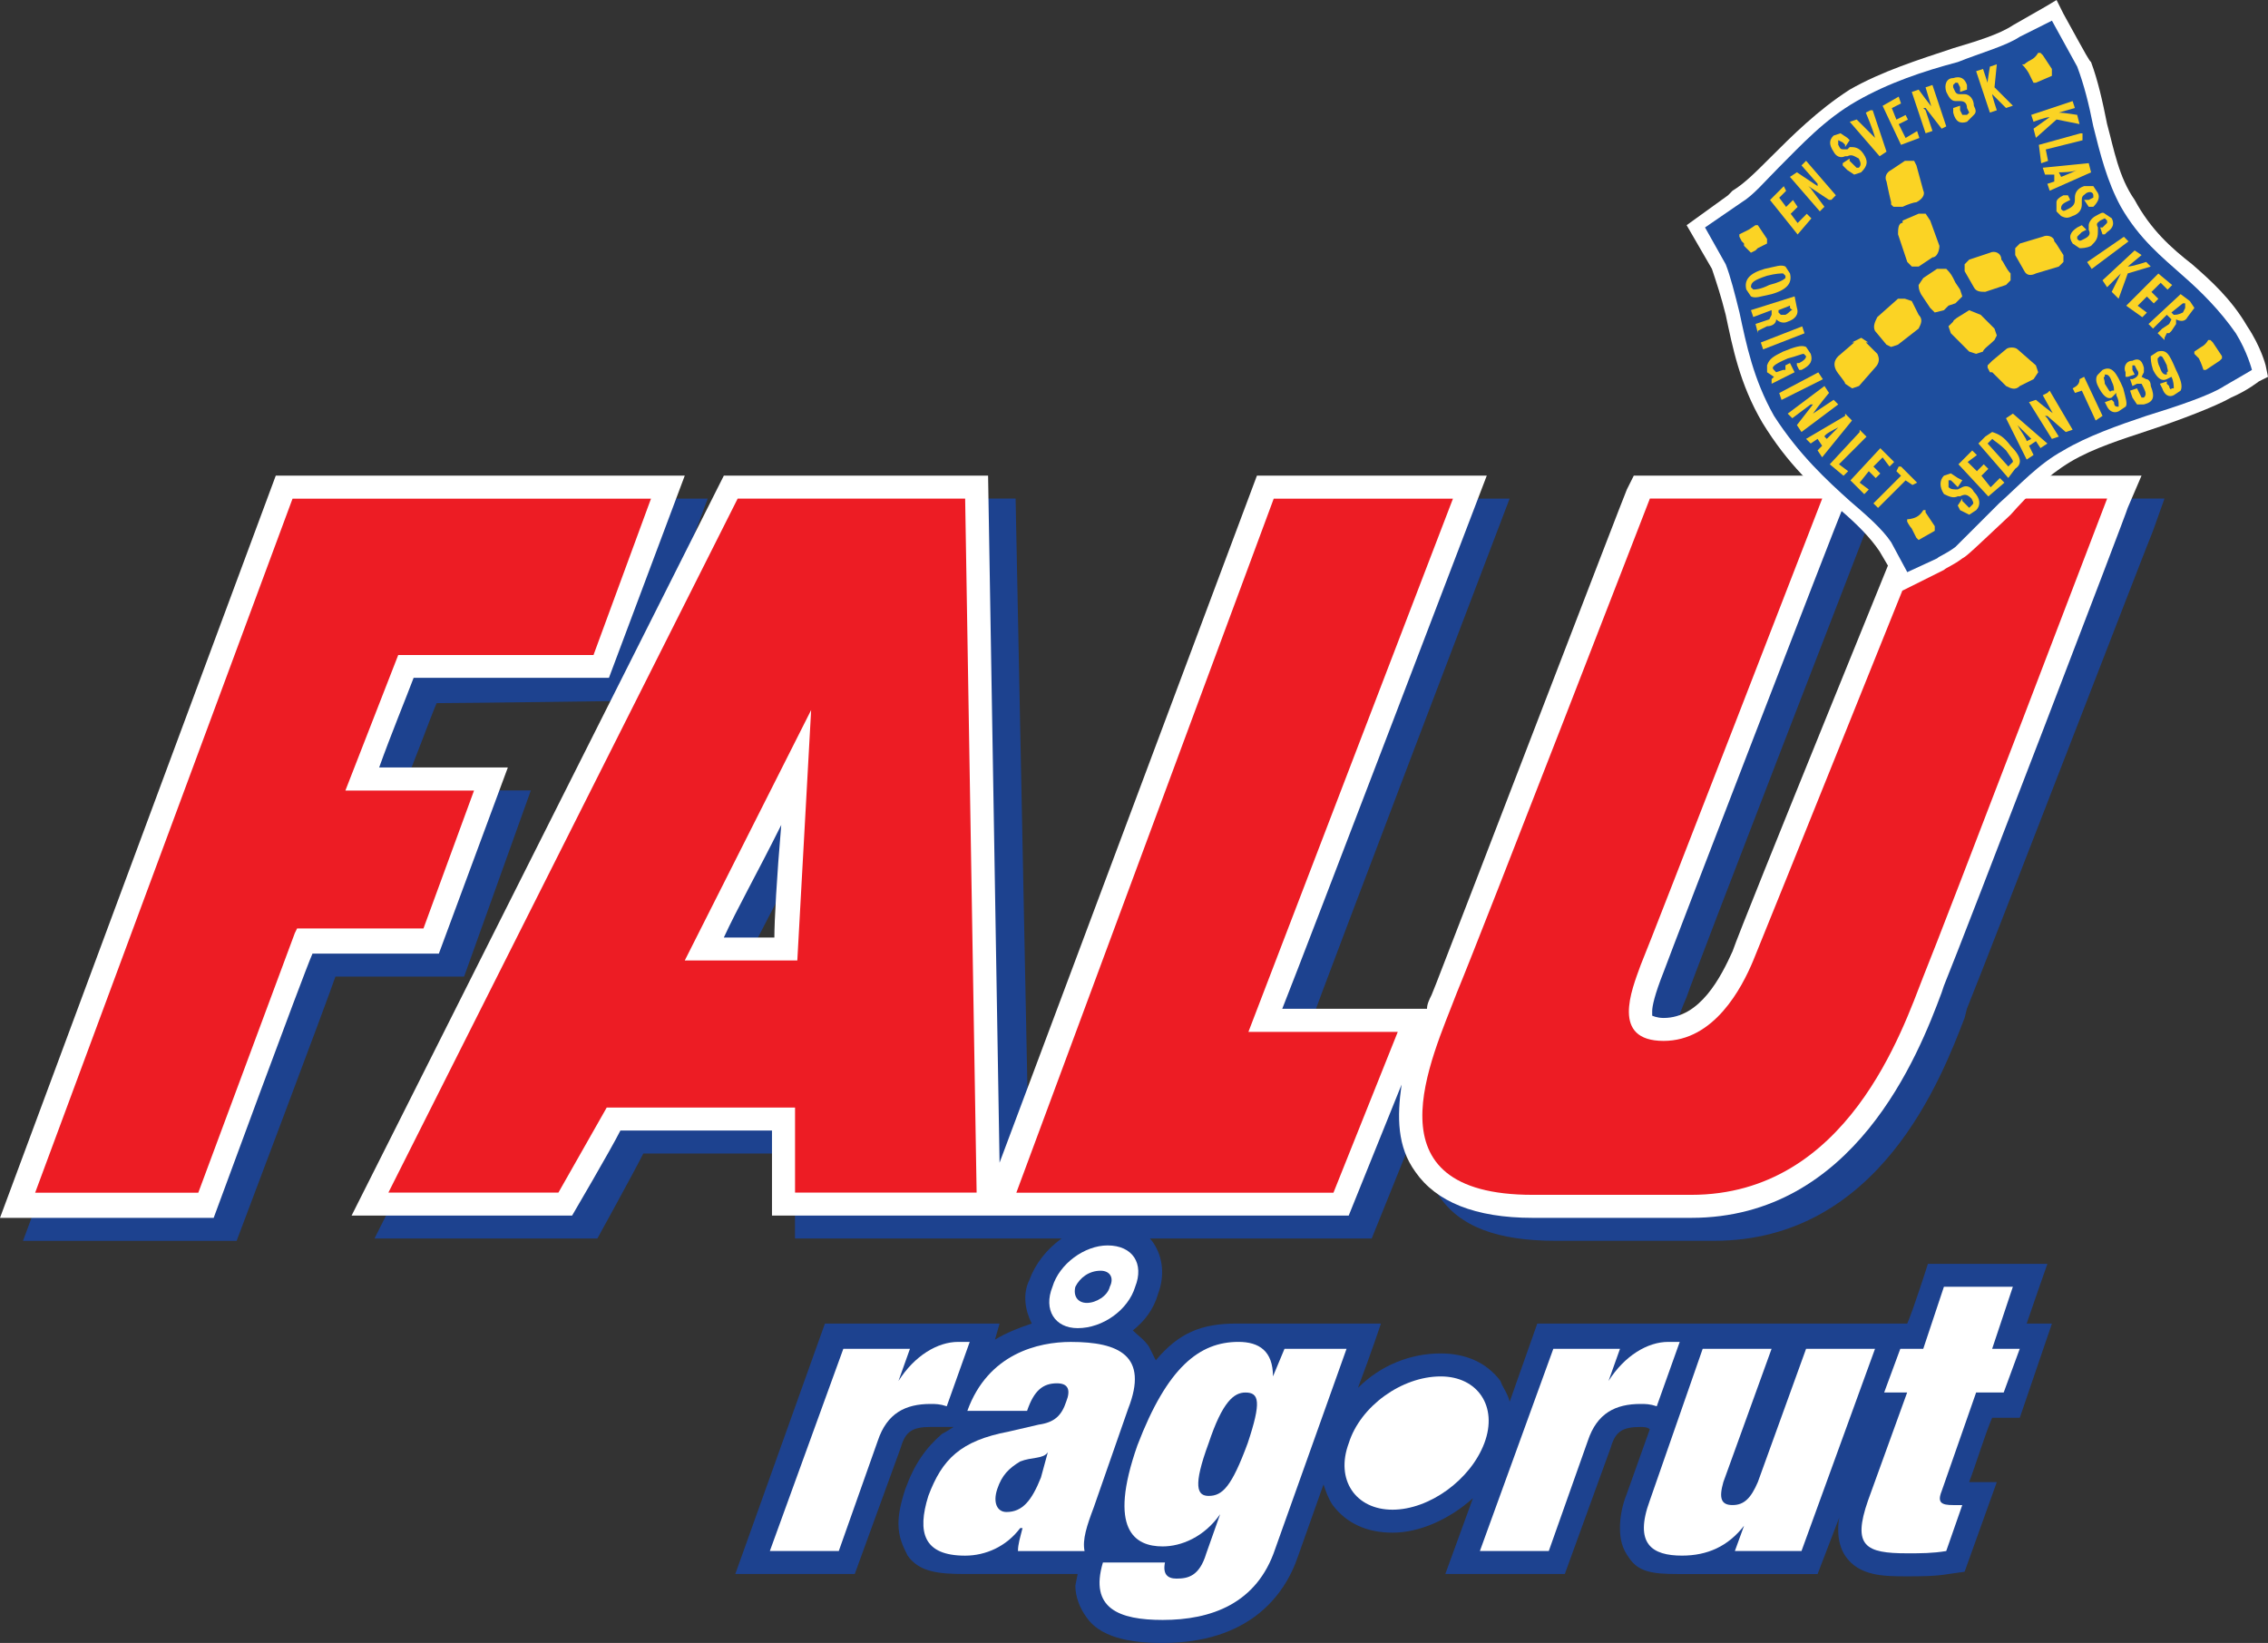 <?xml version="1.0" encoding="UTF-8" standalone="no"?>
<svg
   xmlns:dc="http://purl.org/dc/elements/1.1/"
   xmlns:cc="http://creativecommons.org/ns#"
   xmlns:rdf="http://www.w3.org/1999/02/22-rdf-syntax-ns#"
   xmlns:svg="http://www.w3.org/2000/svg"
   xmlns="http://www.w3.org/2000/svg"
   xmlns:xlink="http://www.w3.org/1999/xlink"
   xmlns:sodipodi="http://sodipodi.sourceforge.net/DTD/sodipodi-0.dtd"
   xmlns:inkscape="http://www.inkscape.org/namespaces/inkscape"
   version="1.1"
   id="Layer_1"
   x="0px"
   y="0px"
   width="566"
   height="410"
   viewBox="0 0 566 410"
   enable-background="new 0 0 765.354 1111.18"
   xml:space="preserve">
<rect x="0" y="0" width="566" height="410" fill="#333333" stroke="none"/>
<g
   id="g9"
   transform="translate(-574.388,272.951)">
	<defs
   id="defs11">
		<path
   id="SVGID_1_"
   d="m 577.79,116.3 c -0.056,0.056 -0.17,0.113 -0.34,0.113 -0.51,0 -0.624,0 -0.624,0 -0.283,0.057 -0.453,0.283 -0.396,0.624 0,0 0.057,0.056 0.113,0.34 0.17,0.396 0.283,0.793 0.397,1.19 h 3.175 l -0.511,-1.644 c -0.113,-0.283 -0.453,-0.567 -0.737,-0.567 l -0.851,0.057 c -0.056,0 -0.169,-0.058 -0.226,-0.113 m -1.927,-7.485 c -0.114,0.057 -0.17,0.114 -0.34,0.114 -0.454,0 -0.512,0 -0.512,0 -0.34,0.056 -0.566,0.34 -0.51,0.623 l 0.794,3.629 c 0.056,0.283 0.34,0.453 0.623,0.453 0.057,0 0.057,0 0.057,0 h 0.058 c 0.056,0 0.17,0 0.566,0 0,-0.057 0.057,-0.057 0.057,-0.057 0.114,0 0.227,0.057 0.284,0.114 0.112,-0.17 0.282,-0.17 0.282,-0.17 l 0.682,-0.057 c 0.34,0 0.51,-0.283 0.453,-0.567 l -0.794,-3.402 c -0.057,-0.34 -0.396,-0.566 -0.681,-0.566 h -0.737 c 0,0 0,0 -0.057,0 -0.055,0.001 -0.169,0.001 -0.225,-0.114 m 11.622,-3.287 c -0.228,0 -0.454,0.17 -0.512,0.397 l -0.396,2.154 c -0.058,0.284 0.17,0.624 0.51,0.68 l 3.572,0.851 c 0.056,0 0.113,0 0.113,0 0.112,0 0.227,0 0.282,-0.057 v -3.118 c -0.112,-0.057 -0.226,-0.113 -0.34,-0.17 l -3.061,-0.737 c -0.055,0 -0.112,0 -0.168,0 m -7.03,-2.211 c -0.228,0 -0.397,0.17 -0.454,0.454 l -0.113,2.211 c 0,0.283 0.283,0.623 0.567,0.737 0,0 1.644,0.51 2.778,0.85 0.17,0.057 0.17,0.057 0.17,0.057 0,0 0,0 0.057,0 0.113,0 0.283,-0.17 0.34,-0.454 0,0 0.113,-1.587 0.397,-2.041 0,0 0.17,-0.51 -0.341,-0.794 -0.567,-0.283 -3.231,-0.963 -3.231,-0.963 -0.057,0 -0.113,-0.057 -0.17,-0.057 m -1.361,-14.06 c -0.112,0.057 -0.227,0.114 -0.34,0.114 -0.057,0 -0.113,0 -0.113,0 l -0.511,-0.057 c -0.34,0.057 -0.68,0.34 -0.793,0.68 0,0 -0.396,1.417 -0.737,2.438 -0.057,0.113 0.113,0.397 0.453,0.397 0,0 0.114,0 0.284,0 0.113,0 0.227,0 0.34,0 0,0 0,0 0.058,0 0.112,0 0.226,0.056 0.226,0.113 0.057,-0.057 0.17,-0.057 0.227,-0.057 0.058,0 0.058,0 0.058,0 0.227,0 0.453,0.057 0.566,0.114 0.113,0 0.227,0 0.283,0 0.34,0 0.511,-0.17 0.624,-0.397 l 0.794,-2.608 c 0.057,-0.34 -0.113,-0.623 -0.454,-0.623 0,0 -0.34,0 -0.68,0 -0.115,0 -0.228,-0.058 -0.285,-0.114 m 5.613,-5.102 c -0.228,0 -0.397,0.227 -0.397,0.453 v 0.794 l -0.057,0.17 c 0,0.057 0.057,0.17 0.057,0.284 0,0.34 0,0.623 0,0.623 -0.057,0.34 0.228,0.68 0.511,0.794 0,0 1.588,0.453 2.665,0.85 0.282,0.057 0.282,0.057 0.282,0.057 0.058,0.057 0.114,0.057 0.171,0.057 0.227,0 0.453,-0.17 0.511,-0.454 0,0 0.056,-0.227 0.112,-0.624 0,-0.17 0.113,-0.226 0.171,-0.283 -0.058,-0.113 0,-0.283 0,-0.283 l 0.112,-0.567 c 0,-0.284 -0.056,-0.624 -0.17,-0.624 0,0 0,0 -0.17,-0.057 -1.417,-0.51 -3.685,-1.134 -3.685,-1.134 -0.057,0 -0.113,-0.056 -0.113,-0.056 m -4.989,-0.907 c -0.057,0.056 -0.17,0.056 -0.284,0.056 -0.396,0.057 -0.623,0.057 -0.623,0.057 -0.283,0.057 -0.51,0.397 -0.396,0.68 0,0 0.057,0.284 0.057,0.681 0.057,0.113 0,0.17 0,0.226 0.057,0.057 0.057,0.17 0.057,0.341 0,0.34 -0.057,0.51 -0.057,0.51 0,0.34 0.17,0.51 0.453,0.51 0.058,0 0.058,0 0.113,0 0,0 0.171,0 0.454,0 0.057,0 0.057,0 0.057,0 0.057,0 0.113,0 0.17,0.057 0.058,-0.057 0.17,-0.114 0.228,-0.114 0.17,0 0.34,-0.056 0.51,-0.113 0,0 0.453,0 0.68,-0.17 0.34,-0.227 0.284,-0.51 0.284,-0.851 v -0.056 l -0.057,-0.17 c 0,-0.567 -0.058,-1.077 -0.058,-1.077 0,-0.341 -0.282,-0.567 -0.623,-0.567 l -0.794,0.056 c -0.058,0 -0.114,-0.056 -0.171,-0.056 m -0.51,-7.03 -0.794,0.056 h -0.057 c -0.057,0 -0.113,0 -0.171,-0.056 -0.057,0.056 -0.112,0.113 -0.282,0.113 -0.397,0 -0.624,0 -0.624,0 -0.34,0.057 -0.454,0.454 -0.397,0.737 0.34,1.191 0.737,2.948 0.737,2.948 0.057,0.284 0.227,0.51 0.566,0.51 0.058,0 0.058,0 0.114,-0.056 0.283,0 0.396,0 0.623,-0.057 0.058,0 0.058,0 0.113,0 0.057,0 0.114,0.057 0.171,0.057 0.056,-0.057 0.113,-0.057 0.17,-0.114 0.453,0 0.85,0 0.85,0 0.284,-0.056 0.511,-0.283 0.454,-0.623 0,0 -0.624,-2.438 -0.736,-2.948 -0.17,-0.567 -0.454,-0.567 -0.737,-0.567" />
	</defs>
	<clipPath
   id="SVGID_2_">
		<use
   xlink:href="#SVGID_1_"
   overflow="visible"
   id="use15"
   style="overflow:visible"
   x="0"
   y="0"
   width="765.354"
   height="1111.18" />
	</clipPath>
</g>
<g
   id="g17"
   transform="translate(-574.388,272.951)">
	<defs
   id="defs19">
		<path
   id="SVGID_3_"
   d="m 583.46,107.625 c -0.057,0 -0.057,0 -0.057,0 0,0 0,0 -0.17,-0.057 -1.135,-0.34 -2.778,-0.85 -2.778,-0.85 -0.284,-0.114 -0.567,-0.454 -0.567,-0.737 l 0.113,-2.211 c 0.057,-0.284 0.227,-0.454 0.454,-0.454 0.057,0 0.113,0.057 0.17,0.057 0,0 2.664,0.68 3.231,0.963 0.511,0.284 0.341,0.794 0.341,0.794 -0.284,0.454 -0.397,2.041 -0.397,2.041 -0.057,0.285 -0.227,0.454 -0.34,0.454 m 4.478,-19.388 c -0.057,0 -0.113,0 -0.171,-0.057 0,0 0,0 -0.282,-0.057 -1.077,-0.397 -2.665,-0.85 -2.665,-0.85 -0.283,-0.114 -0.567,-0.454 -0.511,-0.794 0,0 0,-0.283 0,-0.623 0,-0.114 -0.057,-0.227 -0.057,-0.284 l 0.057,-0.17 v -0.794 c 0,-0.226 0.17,-0.453 0.397,-0.453 0,0 0.056,0.056 0.113,0.056 0,0 2.268,0.624 3.685,1.134 0.17,0.057 0.17,0.057 0.17,0.057 0.114,0 0.17,0.34 0.17,0.624 l -0.112,0.567 c 0,0 -0.058,0.17 0,0.283 -0.058,0.057 -0.171,0.113 -0.171,0.283 -0.057,0.397 -0.112,0.624 -0.112,0.624 -0.057,0.284 -0.284,0.454 -0.511,0.454" />
	</defs>
	<clipPath
   id="SVGID_4_">
		<use
   xlink:href="#SVGID_3_"
   overflow="visible"
   id="use23"
   style="overflow:visible"
   x="0"
   y="0"
   width="765.354"
   height="1111.18" />
	</clipPath>
</g>



































































<line
   style="fill:#034ea2"
   x1="491.434"
   y1="260.909"
   x2="491.434"
   y2="260.909"
   id="line25"
   clip-path="none" /><path
   style="fill:#1d428f;fill-rule:evenodd"
   clip-rule="evenodd"
   d="m 132.472,197.257 c 0,0 -22.95,0 -32.124,0 3.449,-8.031 6.888,-17.772 8.608,-21.787 6.888,0 48.743,-0.577 48.743,-0.577 l 18.915,-50.462 H 74.545 L 5.735,309.662 H 59.05 c 0,0 22.95,-60.779 24.66,-65.958 6.301,0 32.114,0 32.114,0 l 16.649,-46.447"
   id="path27"
   clip-path="none" /><path
   style="fill:#1d428f;fill-rule:evenodd"
   clip-rule="evenodd"
   d="m 486.275,124.421 -1.72,3.439 c -1.72,4.592 -43.574,108.379 -46.447,115.267 -2.306,6.301 -8.031,16.629 -17.205,16.629 -1.72,0 -2.286,-0.577 -2.286,-0.577 l -0.587,-1.143 c 0,-1.153 0.587,-4.016 2.862,-9.174 2.296,-6.888 43.008,-111.828 44.727,-116.41 l 3.439,-8.031 h -55.621 l -1.72,3.439 c 0,1.153 -41.288,107.236 -47.59,123.288 l -1.143,3.439 c -0.577,0.577 -0.577,1.73 -1.143,2.873 -6.312,0 -26.956,0 -35.553,0 5.159,-14.333 50.452,-133.039 50.452,-133.039 H 319.402 l -62.509,171.455 -3.439,-171.455 H 186.364 L 93.46,309.065 h 55.621 c 0,0 9.174,-16.629 11.47,-21.211 5.169,0 29.818,0 37.839,0 0,6.301 0,21.211 0,21.211 h 143.932 l 13.19,-32.681 c -1.143,8.021 -1.143,15.486 3.439,21.787 5.169,8.031 14.909,11.47 29.262,11.47 h 39.559 c 41.278,0 56.764,-40.712 62.509,-55.621 l 0.577,-2.296 c 5.159,-12.613 45.87,-118.13 46.447,-119.273 l 2.862,-8.031 H 486.275 M 200.706,211.59 c -0.577,13.19 -1.143,24.093 -1.73,28.099 -4.005,0 -6.878,0 -12.603,0 3.439,-7.455 8.031,-15.476 14.333,-28.099 z"
   id="path29"
   clip-path="none" /><path
   style="fill:#ffffff;fill-rule:evenodd"
   clip-rule="evenodd"
   d="m 126.737,191.522 c 0,0 -22.94,0 -32.114,0 2.862,-8.021 6.878,-17.772 8.598,-22.364 6.898,0 48.743,0 48.743,0 l 18.925,-50.462 H 68.821 L -6.192e-6,303.917 H 53.325 c 0,0 22.364,-60.779 24.66,-65.948 6.312,0 31.538,0 31.538,0 l 17.215,-46.447"
   id="path31"
   clip-path="none" /><path
   style="fill:#ffffff;fill-rule:evenodd"
   clip-rule="evenodd"
   d="m 479.974,118.696 -1.153,3.439 c -1.72,4.592 -44.141,108.379 -46.447,115.267 -2.862,6.301 -8.031,16.629 -17.205,16.629 -1.72,0 -2.852,-0.577 -2.852,-0.577 v -1.143 c 0,-1.153 0.577,-4.016 2.852,-9.751 2.306,-6.312 43.008,-111.818 44.737,-115.834 l 3.449,-8.031 H 407.724 l -1.72,3.439 c -0.577,1.153 -41.288,107.236 -47.59,123.288 l -1.153,2.873 c -0.566,1.143 -1.143,2.296 -1.143,3.439 -6.312,0 -27.522,0 -36.12,0 5.725,-14.333 51.039,-133.039 51.039,-133.039 H 313.678 L 249.449,290.151 246.587,118.696 H 180.639 L 87.745,303.34 h 55.034 c 0,0 9.751,-16.629 12.047,-21.211 5.159,0 29.242,0 37.829,0 0,6.301 0,21.211 0,21.211 H 336.587 l 13.19,-32.681 c -1.133,8.031 -1.133,15.486 3.449,21.787 5.169,7.455 14.919,11.47 29.252,11.47 h 39.569 c 40.702,0 56.754,-40.712 62.499,-56.197 l 0.577,-1.72 c 5.169,-12.613 45.87,-118.696 45.87,-119.273 l 3.449,-8.031 h -54.468 m -285.002,87.169 c -1.143,13.179 -1.72,24.083 -1.72,28.099 -4.016,0 -6.878,0 -12.613,0 3.439,-7.455 8.031,-15.486 14.333,-28.099 z"
   id="path33"
   clip-path="none" /><path
   style="fill:#1d428f"
   d="m 504.057,353.803 8.021,-23.507 c 0,0 -4.582,0 -6.301,0 1.143,-3.439 5.169,-14.909 5.169,-14.909 h -29.818 c 0,0 -3.439,10.894 -5.159,14.909 h -92.327 l -6.888,19.501 c -0.577,-2.296 -1.72,-3.449 -2.296,-5.169 -3.439,-4.582 -8.608,-6.878 -14.919,-6.878 -7.444,0 -14.909,2.862 -20.644,8.598 3.449,-9.174 5.735,-16.052 5.735,-16.052 0,0 -33.834,0 -36.13,0 -8.598,0 -14.333,2.296 -20.057,9.174 -0.577,-1.143 -1.143,-2.296 -1.72,-3.439 -1.143,-1.72 -2.862,-2.873 -4.016,-4.016 2.873,-2.296 5.169,-5.159 6.312,-9.174 1.72,-4.592 1.143,-9.174 -1.143,-12.613 -2.286,-3.439 -6.312,-5.169 -11.47,-5.169 -8.031,0 -16.629,6.312 -19.501,14.343 -1.72,3.439 -1.143,7.455 0.577,10.894 -3.439,1.143 -6.312,2.296 -9.174,4.005 l 1.143,-4.005 h -43.584 l -22.364,62.499 h 29.808 l 11.48,-31.538 c 1.143,-4.005 2.862,-5.159 7.444,-5.159 h 5.735 c 0,0 -1.72,1.153 -2.862,1.72 -4.005,3.439 -6.888,7.455 -9.174,13.766 -1.143,3.439 -1.72,6.301 -1.72,8.598 0,3.439 1.143,5.735 2.296,8.031 2.873,4.016 7.444,4.582 14.343,4.582 2.296,0 28.089,0 28.089,0 l -0.577,2.873 c 0,2.862 1.143,5.735 2.862,8.031 4.005,5.735 13.19,6.301 18.925,6.301 21.221,0 30.395,-11.47 33.834,-21.787 0,0 2.873,-8.031 6.312,-17.782 0.577,1.73 1.143,3.449 2.296,5.169 3.449,4.582 8.608,6.878 14.919,6.878 6.878,0 14.333,-3.439 20.068,-8.598 l -6.888,18.915 h 29.818 l 11.46,-31.538 c 1.153,-4.005 2.873,-5.159 7.455,-5.159 0.577,0 1.72,0 2.296,0.577 l -5.725,16.052 c -1.143,2.873 -1.72,5.735 -1.72,8.608 0,2.862 0.577,5.159 2.296,7.455 2.296,3.439 5.735,4.005 12.047,4.005 2.852,0 34.977,0 34.977,0 l 5.725,-14.909 c -0.577,1.153 -0.577,2.873 -0.577,4.016 0,2.296 0.577,4.592 1.72,6.312 3.439,5.159 9.751,5.159 15.486,5.159 3.439,0 6.878,0 10.317,-0.577 l 4.016,-0.566 8.031,-22.364 c 0,0 -5.159,0 -6.898,0 1.74,-4.592 4.016,-12.047 5.735,-16.062 1.173,0 6.908,0 6.908,0"
   id="path35"
   clip-path="none" /><path
   style="fill:#ffffff"
   d="m 210.457,336.598 h 16.629 l -2.862,8.021 c 4.005,-6.301 9.74,-9.751 14.919,-9.751 h 2.862 l -5.735,16.062 c -1.72,-0.577 -2.862,-0.577 -4.016,-0.577 -6.301,0 -10.883,2.296 -13.19,9.174 l -9.74,27.532 h -17.205 l 18.338,-50.462"
   id="path37"
   clip-path="none" /><path
   style="fill:#ffffff"
   d="m 254.041,387.07 c 0,-1.73 0.566,-3.449 1.143,-5.735 h -0.587 c -3.439,4.582 -8.598,6.878 -13.746,6.878 -10.327,0 -12.047,-5.735 -9.174,-14.909 3.439,-9.174 8.021,-13.766 20.068,-16.052 l 7.444,-1.73 c 4.016,-0.566 5.735,-2.286 6.888,-5.725 1.143,-2.873 0.577,-4.592 -2.306,-4.592 -3.439,0 -5.715,1.72 -7.455,6.878 h -14.909 c 5.169,-14.333 17.782,-17.205 25.813,-17.205 12.037,0 19.501,3.449 14.333,16.639 l -8.598,24.65 c -1.73,4.592 -2.873,8.031 -2.296,10.904 H 254.041 m 5.735,-18.358 1.72,-6.301 c -1.153,1.72 -4.016,1.143 -6.898,2.296 -2.852,1.72 -4.572,3.439 -5.725,6.878 -1.143,3.439 0,5.735 2.296,5.735 4.016,0 6.312,-2.873 8.608,-8.608 z m 16.629,-57.917 c 6.301,0 9.174,4.592 6.888,10.327 -1.73,5.735 -8.041,10.317 -14.343,10.317 -5.725,0 -8.608,-4.582 -6.301,-10.317 1.709,-5.735 8.021,-10.327 13.756,-10.327 z m -5.169,14.343 c 2.296,0 5.169,-1.72 5.725,-4.016 1.153,-2.296 0,-4.016 -2.286,-4.016 -2.873,0 -5.169,1.72 -6.312,4.016 -0.566,2.296 0.587,4.016 2.873,4.016 z"
   id="path39"
   clip-path="none" /><path
   style="fill:#ffffff"
   d="m 320.556,336.598 h 15.486 l -17.792,49.886 c -4.572,13.756 -16.052,17.772 -28.089,17.772 -10.894,0 -18.348,-2.862 -14.919,-14.333 h 15.486 c -0.577,2.862 0.587,4.016 2.862,4.016 2.873,0 5.735,-0.577 7.455,-6.312 l 3.449,-9.751 c -4.016,5.735 -9.751,8.031 -14.343,8.031 -6.878,0 -13.756,-4.016 -6.301,-25.226 7.455,-19.501 15.476,-25.813 25.226,-25.813 5.159,0 8.608,2.296 8.608,8.608 l 2.873,-6.878 m -18.925,36.706 c 3.439,0 5.735,-2.296 9.751,-13.19 3.439,-10.317 2.862,-12.613 -0.577,-12.613 -2.862,0 -5.735,2.296 -9.174,12.613 -4.016,10.894 -2.862,13.19 0,13.19 z"
   id="path41"
   clip-path="none" /><path
   style="fill:#ffffff"
   d="m 359.548,343.486 c 9.174,0 14.333,7.455 10.894,16.629 -3.439,9.174 -13.746,16.629 -22.93,16.629 -9.184,0 -14.343,-7.455 -10.904,-16.629 2.873,-9.174 13.19,-16.629 22.94,-16.629"
   id="path43"
   clip-path="none" /><path
   style="fill:#ffffff"
   d="m 387.646,336.598 h 16.639 l -2.862,8.021 c 4.005,-6.301 9.74,-9.751 14.909,-9.751 h 2.862 l -5.735,16.062 c -1.72,-0.577 -2.852,-0.577 -4.005,-0.577 -6.301,0 -10.894,2.296 -13.19,9.174 l -9.751,27.532 h -17.195 l 18.328,-50.462"
   id="path45"
   clip-path="none" /><path
   style="fill:#ffffff"
   d="m 424.919,336.598 h 17.195 l -12.037,33.257 c -1.143,4.016 -0.577,5.735 2.296,5.735 2.873,0 4.592,-1.72 6.312,-5.735 l 12.037,-33.257 h 17.205 l -18.348,50.462 H 432.95 l 2.296,-6.312 c -4.005,5.159 -9.174,7.455 -15.486,7.455 -7.444,0 -12.037,-2.873 -8.031,-13.766 l 13.19,-37.839"
   id="path47"
   clip-path="none" /><path
   style="fill:#ffffff"
   d="m 474.239,336.598 h 5.725 l 5.159,-15.486 h 17.205 l -5.169,15.486 h 6.888 l -4.005,10.894 h -6.878 l -8.618,24.66 c -1.143,2.862 0,3.439 2.873,3.439 h 2.286 l -4.005,11.47 c -3.449,0.566 -6.312,0.566 -9.751,0.566 -10.327,0 -13.766,-1.72 -9.761,-13.19 l 9.761,-26.946 h -5.735 l 4.026,-10.894"
   id="path49"
   clip-path="none" /><polyline
   style="fill:#ed1c24;fill-rule:evenodd"
   clip-rule="evenodd"
   points="589.015,112.671 590.433,108.815 581.589,108.815   575.239,125.937 579.264,125.937 581.646,119.531 581.702,119.417 584.82,119.417 586.067,116.016 582.893,116.016 584.197,112.671   589.015,112.671 "
   id="polyline51"
   clip-path="none"
   transform="matrix(10.115,0,0,10.115,-5809.771,-976.212)" /><path
   style="fill:#ed1c24;fill-rule:evenodd"
   clip-rule="evenodd"
   d="m 202.426,177.19 -31.538,62.499 h 28.089 l 3.449,-62.499 m -4.016,120.416 v -21.211 h -47.003 l -12.047,21.211 H 96.929 L 184.088,124.431 h 56.774 l 2.862,173.174 h -45.314"
   id="path53"
   clip-path="none" /><path
   style="fill:#ed1c24;fill-rule:evenodd"
   clip-rule="evenodd"
   d="m 437.542,239.688 c 2.862,-6.878 46.447,-115.267 46.447,-115.267 h 41.865 c 0,0 -40.712,106.66 -45.87,119.273 -5.169,13.19 -18.925,54.478 -57.917,54.478 -10.327,0 -34.41,0 -39.569,0 -41.865,0 -25.236,-33.834 -18.925,-50.462 6.878,-16.629 48.166,-123.288 48.166,-123.288 h 43.008 c 0,0 -42.421,109.532 -45.304,116.41 -2.296,6.301 -7.455,18.925 5.725,18.925 12.623,0.01 19.501,-13.179 22.374,-20.068"
   id="path55"
   clip-path="none" /><polyline
   style="fill:#ed1c24;fill-rule:evenodd"
   clip-rule="evenodd"
   points="605.173,121.969 610.219,108.815 605.797,108.815   599.447,125.937 607.271,125.937 608.858,121.969 605.173,121.969 "
   id="polyline57"
   clip-path="none"
   transform="matrix(10.115,0,0,10.115,-5809.771,-976.212)" /><path
   style="fill:#ffffff"
   d="m 565.413,91.174 c 0,0 -1.143,-4.592 -4.592,-9.751 -4.016,-6.878 -9.174,-11.47 -13.756,-15.476 -5.159,-4.016 -10.327,-8.608 -14.343,-16.062 -4.005,-5.735 -5.159,-12.613 -6.878,-18.925 -1.143,-5.735 -2.296,-10.894 -4.005,-15.476 -0.577,-0.577 -0.577,-0.577 -6.888,-12.047 L 513.231,-1.9976e-5 510.358,1.719 502.337,6.301 c -3.439,2.296 -9.164,4.016 -14.909,5.735 -8.618,2.873 -17.782,5.735 -25.813,10.327 -8.021,5.159 -14.333,11.47 -20.068,17.205 -3.439,3.439 -6.301,6.301 -9.174,8.021 l -1.133,1.153 -10.327,7.455 6.312,10.894 c 1.143,3.439 2.296,6.878 3.439,11.47 1.72,8.021 3.439,17.205 9.174,26.946 6.312,10.327 13.19,16.629 19.501,21.797 4.016,3.439 7.455,6.878 9.74,10.317 l 5.735,9.751 10.327,-5.159 c 0.587,-0.577 2.306,-1.153 4.582,-2.873 1.153,-0.577 2.873,-2.296 12.047,-10.894 4.592,-5.159 9.174,-9.751 14.909,-13.19 5.735,-3.439 13.2,-5.735 20.068,-8.031 6.888,-2.286 16.062,-5.735 20.057,-8.021 4.016,-1.72 6.898,-4.016 6.898,-4.016 l 2.296,-1.153 -0.587,-2.862"
   id="path59"
   clip-path="none" /><path
   style="fill:#1e4e9e"
   d="m 557.958,83.143 c -4.005,-5.735 -8.598,-10.317 -13.19,-14.333 -5.159,-4.592 -10.894,-9.174 -15.486,-17.205 -3.439,-6.301 -5.159,-13.19 -6.878,-20.068 -1.143,-5.735 -2.306,-10.327 -4.016,-14.909 l -6.312,-11.47 -8.021,4.016 c -3.439,2.296 -9.751,4.016 -15.476,6.312 -8.608,2.286 -17.205,5.159 -25.226,9.74 -8.031,4.592 -13.766,10.894 -19.511,16.629 -3.439,3.449 -6.301,6.888 -9.164,8.608 l -9.174,6.301 5.159,9.184 c 1.143,2.862 2.306,7.455 3.439,12.037 1.72,8.031 3.449,16.629 8.618,25.803 6.301,9.751 13.19,16.062 18.915,21.221 4.005,3.439 8.031,6.878 10.327,10.317 l 4.016,7.455 7.444,-3.439 c 0.577,-0.577 2.306,-1.143 4.582,-2.862 0.587,-0.577 2.306,-2.296 10.904,-10.894 5.159,-4.592 9.74,-9.751 16.052,-13.19 5.735,-3.449 13.766,-6.312 20.644,-8.608 7.455,-2.296 16.052,-5.159 19.491,-7.455 4.016,-2.296 6.898,-4.016 6.898,-4.016 0,0 -1.173,-4.582 -4.036,-9.174"
   id="path61"
   clip-path="none" /><path
   style="fill:#fbd324"
   d="m 514.95,63.652 c -1.143,-1.72 -1.72,-2.873 -2.296,-3.439 0,-1.153 -1.72,-1.73 -2.862,-1.153 l -5.735,1.72 -1.143,1.153 v 1.72 l 2.296,4.016 c 0.577,1.143 1.72,1.143 2.873,0.566 l 5.725,-1.72 1.143,-1.143 v -1.72"
   id="path63"
   clip-path="none" /><path
   style="fill:#fbd324"
   d="m 490.291,67.667 2.296,4.005 c 0.587,1.153 1.72,1.153 2.862,1.153 l 5.169,-1.72 1.143,-1.153 v -1.72 c -1.143,-1.143 -1.72,-2.862 -2.306,-3.439 0,-1.72 -1.72,-2.296 -2.852,-1.72 l -5.179,1.72 -1.133,1.153 v 1.72"
   id="path65"
   clip-path="none" /><path
   style="fill:#fbd324"
   d="m 498.322,83.719 -0.587,-1.72 -3.439,-3.439 -2.873,-1.153 c -1.72,1.153 -4.005,2.296 -4.005,2.873 l -1.153,1.143 0.577,1.72 4.582,4.592 1.74,0.566 1.72,-0.566 c 0,-0.577 1.72,-1.72 2.852,-2.873 l 0.587,-1.143"
   id="path67"
   clip-path="none" /><path
   style="fill:#fbd324"
   d="m 508.072,91.174 -4.592,-4.016 c -0.577,-0.577 -2.296,-0.577 -2.862,0 l -3.449,2.873 -1.143,1.143 v 0.577 l 0.587,1.143 h 0.566 c 1.153,1.143 3.449,3.439 3.449,3.439 1.143,0.577 2.296,1.153 3.439,0 l 3.439,-1.72 1.143,-1.72 -0.577,-1.72"
   id="path69"
   clip-path="none" /><path
   style="fill:#fbd324"
   d="m 471.943,50.462 v 0.577 l 0.587,0.566 h 2.286 c 1.153,-0.566 2.873,-1.143 3.449,-1.143 1.143,-0.577 2.296,-1.72 1.72,-2.873 l -1.72,-6.301 -0.577,-1.153 h -2.306 l -3.439,2.296 c -1.143,0.577 -1.72,1.72 -1.143,2.873 0,0 0.566,2.862 1.143,5.159"
   id="path71"
   clip-path="none" /><path
   style="fill:#fbd324"
   d="m 478.821,53.325 -4.005,1.72 v 0.577 c -1.143,0 -1.143,1.72 -1.143,2.862 l 2.306,6.888 1.133,1.143 h 1.72 l 3.449,-2.296 c 1.143,0 1.72,-1.72 1.72,-2.862 l -2.296,-6.312 -1.143,-1.72 h -1.74"
   id="path73"
   clip-path="none" /><path
   style="fill:#fbd324"
   d="m 489.148,72.249 -1.153,-1.72 -0.566,-1.143 c -0.587,-1.153 -1.153,-1.72 -1.72,-2.296 h -2.306 l -3.439,2.296 -1.153,1.72 c 0,0.566 0,1.143 0.587,2.296 l 2.296,3.439 1.143,1.143 2.296,-0.577 1.143,-1.143 1.72,-0.577 1.72,-1.72 -0.566,-1.72"
   id="path75"
   clip-path="none" /><path
   style="fill:#fbd324"
   d="m 478.821,78.561 -1.72,-3.439 -1.72,-0.577 h -1.72 l -5.159,4.582 c -0.577,1.153 -1.153,2.296 -0.577,3.449 l 2.862,3.439 1.143,0.566 1.72,-0.566 5.159,-4.016 c 0.587,-1.143 1.163,-2.296 0.01,-3.439"
   id="path77"
   clip-path="none" /><path
   style="fill:#fbd324"
   d="m 468.504,88.301 -2.873,-2.862 h 0.577 l -1.72,-1.143 -2.296,1.143 h 0.577 l -4.005,3.439 c -1.143,1.153 -1.143,2.296 -0.587,3.439 0.587,1.153 2.306,2.873 2.306,3.449 l 1.72,1.143 1.72,-0.577 4.016,-4.582 c 1.133,-1.153 1.133,-2.306 0.566,-3.449"
   id="path79"
   clip-path="none" /><path
   style="fill:#fbd324"
   d="m 509.792,13.756 -0.577,-0.566 h -0.587 c 0,0 -0.566,1.143 -1.72,1.72 -1.143,0.577 -1.72,1.143 -1.72,1.143 h -0.577 c 0,0 1.143,1.153 1.73,2.296 0.566,1.143 1.133,2.296 1.133,2.296 h 0.587 l 4.005,-1.72 v -1.72 l -2.276,-3.449"
   id="path81"
   clip-path="none" /><path
   style="fill:#fbd324"
   d="m 482.836,132.462 v -1.153 l -2.296,-3.439 v -0.566 h -0.577 c 0,0 -0.577,1.143 -1.72,1.72 -1.153,0.566 -2.296,0.566 -2.296,0.566 v 0.577 c 0,0 0.566,1.143 1.133,1.72 0.587,1.153 1.153,2.296 1.153,2.296 l 0.566,0.577 4.036,-2.296"
   id="path83"
   clip-path="none" /><path
   style="fill:#fbd324"
   d="m 440.981,60.769 v -1.143 l -2.306,-3.439 h -0.577 l -1.72,1.143 c -1.143,0.577 -2.306,1.143 -2.306,1.143 v 0.577 l 0.587,1.153 0.577,0.566 v 0.577 l 1.143,1.143 0.577,0.577 1.143,-0.577 0.577,-0.566 c 1.153,-0.566 2.306,-1.153 2.306,-1.153"
   id="path85"
   clip-path="none" /><path
   style="fill:#fbd324"
   d="m 552.223,85.439 -0.587,-0.577 h -0.566 c 0,0 -0.577,1.153 -1.72,1.72 l -1.73,1.153 v 0.566 l 1.143,1.153 c 0.587,1.143 1.143,2.862 1.143,2.862 h 0.587 l 3.439,-2.286 0.577,-0.577 V 88.878 l -2.286,-3.439"
   id="path87"
   clip-path="none" /><polyline
   style="fill:#fbd324"
   points="618.723,102.013 618.552,101.786 618.723,101.616 618.609,101.446 618.439,101.616   618.269,101.389 618.439,101.219 618.382,101.105 618.042,101.446 618.723,102.296 619.063,101.899 618.949,101.786   618.723,102.013 "
   id="polyline89"
   clip-path="none"
   transform="matrix(10.115,0,0,10.115,-5809.771,-976.212)" /><path
   style="fill:#fbd324"
   d="m 450.722,40.125 -1.143,1.153 4.016,4.582 v 0.577 c -1.72,-1.143 -5.169,-3.439 -5.169,-3.439 l -1.73,1.143 7.455,8.608 1.153,-1.153 -3.439,-4.582 -0.587,-0.577 5.159,3.439 h 0.587 l 1.133,-1.143 -7.434,-8.608"
   id="path91"
   clip-path="none" /><path
   style="fill:#fbd324"
   d="M 465.065,38.416 C 463.911,36.696 462.758,36.696 461.615,36.696 l -0.577,0.577 h -0.577 c -1.143,0 -1.143,0 -1.72,-1.153 v -1.143 l 1.143,0.577 0.577,0.566 v 0.577 l 1.143,-1.72 -0.577,-0.577 -1.72,-1.143 -1.72,0.577 c -1.153,1.143 -1.153,2.286 0,4.016 0.566,1.143 1.72,1.72 2.862,1.143 h 0.577 c 1.143,-0.577 1.72,0 2.862,0.577 0.577,1.143 0.577,1.72 0,2.286 h -0.566 l -1.153,-1.143 -0.577,-0.577 v -0.566 l -1.72,1.143 v 0.577 l 1.143,1.143 1.72,1.143 1.72,-0.566 c 1.74,-1.72 1.74,-2.883 0.607,-4.592"
   id="path93"
   clip-path="none" /><path
   style="fill:#fbd324"
   d="m 466.784,27.522 -1.153,0.577 c 0,0 1.72,4.016 2.306,6.301 l 0.577,1.153 -0.577,-1.153 -4.582,-4.582 -1.73,0.577 7.444,8.598 1.73,-1.143 -3.449,-10.327 h -0.566"
   id="path95"
   clip-path="none" /><polyline
   style="fill:#fbd324"
   points="621.387,99.915 621.217,99.575 621.444,99.462 621.387,99.348 621.16,99.462 621.047,99.178   621.274,99.064 621.217,98.895 620.82,99.122 621.274,100.085 621.727,99.915 621.671,99.745 621.387,99.915 "
   id="polyline97"
   clip-path="none"
   transform="matrix(10.115,0,0,10.115,-5809.771,-976.212)" /><path
   style="fill:#fbd324"
   d="m 482.26,21.211 -1.72,0.577 1.72,5.735 h 0.577 c -1.143,-1.143 -4.016,-5.159 -4.016,-5.159 l -1.72,0.577 3.449,10.317 1.72,-0.577 -1.72,-5.159 -0.577,-0.577 h 0.577 l 4.005,5.169 1.153,-0.577 -3.449,-10.327"
   id="path99"
   clip-path="none" /><path
   style="fill:#fbd324"
   d="m 490.291,23.507 h -1.143 c -1.153,0 -1.153,-0.566 -1.72,-1.72 v -0.577 l 0.566,-0.566 h 0.587 l 0.577,1.143 v 1.153 l 1.72,-0.577 v -1.153 c -0.577,-1.72 -1.72,-2.286 -3.439,-1.72 -1.72,0 -2.306,1.72 -1.72,3.449 0.566,1.143 1.133,2.286 2.286,2.286 h 1.153 c 1.143,0 1.72,0.577 1.72,1.72 l 0.566,1.153 -0.566,0.566 h -1.153 l -0.566,-1.143 v -1.143 l -1.72,0.566 v 1.153 c 0.566,2.296 1.72,2.862 3.439,2.296 l 1.72,-1.73 c 0.587,-0.566 0.587,-1.143 0,-2.286 -0.01,-1.72 -1.163,-2.873 -2.306,-2.873"
   id="path101"
   clip-path="none" /><path
   style="fill:#fbd324"
   d="m 498.322,16.052 -1.72,0.577 c 0,0 -0.587,3.439 -0.587,4.016 l -1.133,-3.439 -1.72,0.566 3.439,10.327 1.72,-0.577 c 0,0 -1.153,-3.439 -1.153,-4.016 l 3.449,3.439 1.72,-0.566 -4.592,-4.592 0.577,-5.735"
   id="path103"
   clip-path="none" /><path
   style="fill:#fbd324"
   d="m 518.966,30.961 -0.587,-2.296 c 0,0 -3.439,-0.566 -4.582,-0.566 l 4.005,-1.153 -0.566,-1.72 -10.327,3.439 0.577,1.73 c 0,0 2.862,-1.153 4.016,-1.153 l -4.016,2.873 0.587,2.286 5.159,-4.582 5.735,1.143"
   id="path105"
   clip-path="none" /><polyline
   style="fill:#fbd324"
   points="624.845,100.199 625.752,99.972 625.752,99.802 625.696,99.802 624.675,100.085 624.732,100.539   624.902,100.481 624.845,100.199 "
   id="polyline107"
   clip-path="none"
   transform="matrix(10.115,0,0,10.115,-5809.771,-976.212)" /><path
   style="fill:#fbd324"
   d="m 521.262,40.712 -11.47,1.143 0.566,1.72 h 2.306 v 1.73 l -1.72,0.566 0.577,1.72 10.327,-4.582 -0.587,-2.296 m -2.873,1.709 c -1.133,0.577 -4.005,1.72 -4.005,1.72 l -0.577,-1.143 c 0.566,0.01 3.439,0.01 4.582,-0.577 z"
   id="path109"
   clip-path="none" /><path
   style="fill:#fbd324"
   d="m 519.532,51.039 v -1.153 c 0,-1.143 0.577,-1.143 1.153,-1.72 1.143,-0.577 1.72,0 1.72,0.577 v 0.566 l -1.143,0.577 h -1.153 l 1.153,1.72 h 1.143 c 1.143,-1.143 1.72,-2.296 1.143,-3.439 l -1.143,-1.72 c -0.577,0 -1.72,0 -2.306,0 -1.72,0.577 -2.296,1.72 -2.296,2.862 v 0.577 c 0,1.153 -0.566,1.72 -1.72,2.296 -1.143,0.577 -1.143,0.577 -1.72,0 0,-0.577 0,-1.143 1.153,-1.72 l 1.133,-0.577 -0.577,-1.143 h -1.143 c -1.143,0.566 -1.72,1.143 -1.72,1.72 v 2.296 l 1.143,1.143 c 1.153,0.577 1.72,0.577 2.873,0 1.74,-0.577 2.306,-1.72 2.306,-2.862"
   id="path111"
   clip-path="none" /><path
   style="fill:#fbd324"
   d="m 523.548,57.917 v -1.153 c -0.577,-1.143 0,-1.143 0.577,-1.72 l 1.143,-0.566 0.577,0.566 v 0.577 l -1.143,1.143 h -0.577 l 0.577,1.72 h 0.577 l 0.577,-0.566 c 1.72,-1.153 1.72,-2.296 1.153,-3.439 l -1.73,-1.153 c -0.577,-0.566 -1.143,0 -2.296,0.577 -1.143,0.577 -1.72,1.72 -1.72,2.296 v 1.143 c 0.577,1.143 0,1.72 -1.153,2.296 -1.133,0.577 -1.133,0.577 -1.72,0 v -0.577 l 1.143,-1.143 1.153,-0.577 -1.153,-1.143 -1.143,0.566 c -1.72,1.153 -2.296,2.296 -1.133,4.016 l 1.72,1.153 c 0.566,0 1.72,0 2.862,-0.577 1.143,-1.143 1.709,-1.72 1.709,-3.439"
   id="path113"
   clip-path="none" /><polyline
   style="fill:#fbd324"
   points="626.773,102.353 625.866,102.977 625.979,103.146 626.886,102.467 626.773,102.353 "
   id="polyline115"
   clip-path="none"
   transform="matrix(10.115,0,0,10.115,-5809.771,-976.212)" /><path
   style="fill:#fbd324"
   d="m 535.594,65.371 c 0,0 -3.439,1.143 -4.592,1.143 l 3.449,-2.862 -1.73,-1.153 -8.021,7.455 1.143,1.72 3.439,-3.439 c -0.566,1.153 -2.286,4.592 -2.286,4.592 l 1.72,1.72 2.286,-6.312 5.735,-1.72 -1.143,-1.143"
   id="path117"
   clip-path="none" /><polyline
   style="fill:#fbd324"
   points="627.34,103.827 627.51,103.997 627.623,103.884 627.453,103.714 627.68,103.487 627.85,103.657   627.964,103.544 627.623,103.26 626.83,104.054 627.227,104.337 627.34,104.224 627.113,104.054 627.34,103.827 "
   id="polyline119"
   clip-path="none"
   transform="matrix(10.115,0,0,10.115,-5809.771,-976.212)" /><path
   style="fill:#fbd324"
   d="m 547.631,76.841 -1.143,-1.72 -2.296,-1.72 -8.021,7.455 1.133,1.143 3.439,-3.439 0.587,0.566 0.577,0.577 -0.577,1.153 -1.72,1.143 -1.153,1.143 1.72,1.72 v -0.566 l 0.577,-1.153 h 0.587 l 0.577,-0.566 1.143,-1.72 v -1.153 c 1.143,0.577 2.296,0.577 2.862,-0.577 l 1.709,-2.286 m -2.286,0 -0.577,1.143 c -1.143,0.577 -1.72,0.577 -2.296,0.577 l -0.577,-0.577 2.862,-2.296 h 0.577 v 1.153 z"
   id="path121"
   clip-path="none" /><path
   style="fill:#fbd324"
   d="m 446.706,68.234 -1.133,-1.72 c -1.143,-0.566 -2.306,0 -5.169,0.577 -4.005,1.143 -5.159,2.862 -4.592,5.159 l 1.153,1.72 c 1.143,0.577 2.296,0 5.159,-0.566 4.016,-1.153 5.159,-2.873 4.582,-5.169 m -1.143,1.153 c -0.587,0.566 -1.73,1.143 -4.016,1.72 -2.296,1.143 -3.439,1.143 -4.005,1.143 l -0.577,-0.577 c 0,-1.143 0.577,-1.72 4.016,-2.862 2.286,-0.577 3.439,-0.577 4.005,-0.577 l 0.587,0.577 v 0.577 z"
   id="path123"
   clip-path="none" /><path
   style="fill:#fbd324"
   d="m 440.981,81.413 c 1.133,0 2.286,-0.566 2.286,-1.72 0.577,0.577 1.72,1.153 2.873,0.577 1.72,-0.577 2.862,-1.72 2.296,-3.439 l -0.577,-2.873 -10.894,3.439 0.577,1.72 4.582,-1.72 v 1.153 l -0.577,1.143 -3.439,1.153 0.577,2.286 v -0.566 l 1.143,-0.577 1.153,-0.577 m 5.725,-5.148 v 0.577 l 0.587,0.566 c -0.587,0 -0.587,0.577 -1.72,1.153 h -1.143 l -0.587,-0.577 v -0.577 l 2.862,-1.143 z"
   id="path125"
   clip-path="none" /><polyline
   style="fill:#fbd324"
   points="618.836,104.563 617.815,104.961 617.872,105.131 618.893,104.734 618.836,104.563 "
   id="polyline127"
   clip-path="none"
   transform="matrix(10.115,0,0,10.115,-5809.771,-976.212)" /><path
   style="fill:#fbd324"
   d="m 446.706,90.597 -1.133,0.577 v 1.143 h -0.587 l -1.72,0.577 -0.566,-0.577 c -0.587,-0.566 -0.587,-1.143 3.439,-2.862 2.296,-0.577 3.439,-1.153 4.005,-1.153 l 0.577,0.577 c 0,0.577 -0.577,1.153 -1.72,1.72 h -0.577 v 0.577 l 0.577,1.143 h 0.577 c 2.306,-1.143 2.862,-2.286 2.306,-4.016 l -1.153,-1.72 c -1.143,-0.566 -2.862,0 -5.735,1.153 -2.286,1.143 -3.439,1.72 -4.005,3.439 v 1.72 l 1.72,1.143 -0.587,0.577 v 1.153 l 5.735,-2.873 -1.153,-2.296"
   id="path129"
   clip-path="none" /><polyline
   style="fill:#fbd324"
   points="619.233,105.698 618.269,106.208 618.326,106.378 619.346,105.868 619.233,105.698 "
   id="polyline131"
   clip-path="none"
   transform="matrix(10.115,0,0,10.115,-5809.771,-976.212)" /><path
   style="fill:#fbd324"
   d="m 457.61,99.772 -5.169,3.449 c 1.153,-1.73 4.005,-5.169 4.005,-5.169 l -1.133,-1.72 -9.174,6.888 1.143,1.143 4.592,-3.439 h 0.566 l -4.005,5.159 1.143,1.72 9.174,-6.878 -1.143,-1.153"
   id="path133"
   clip-path="none" /><path
   style="fill:#fbd324"
   d="m 460.472,103.221 v 0.566 l -9.751,5.735 1.153,1.153 1.72,-1.153 1.133,1.72 -1.133,1.153 1.133,1.72 7.455,-9.174 -1.709,-1.72 m -1.72,3.439 c -0.587,0.566 -2.862,2.862 -2.862,2.862 l -0.577,-0.577 c 0,-0.566 2.296,-1.72 3.439,-2.286 z"
   id="path135"
   clip-path="none" /><polyline
   style="fill:#fbd324"
   points="620.423,107.285 620.253,107.115 620.253,107.172 619.516,107.966 619.856,108.249 619.97,108.136   619.743,107.966 620.423,107.285 "
   id="polyline137"
   clip-path="none"
   transform="matrix(10.115,0,0,10.115,-5809.771,-976.212)" /><polyline
   style="fill:#fbd324"
   points="620.65,108.306 620.763,108.193 620.593,108.022 620.82,107.796 620.99,108.022 621.104,107.909   620.763,107.569 620.026,108.363 620.367,108.703 620.479,108.589 620.253,108.419 620.479,108.136 620.65,108.306 "
   id="polyline139"
   clip-path="none"
   transform="matrix(10.115,0,0,10.115,-5809.771,-976.212)" /><polyline
   style="fill:#fbd324"
   points="621.217,108.022 621.16,108.136 621.274,108.249 620.593,108.93 620.707,109.042 621.387,108.363   621.557,108.476 621.671,108.419 621.274,108.022 621.217,108.022 "
   id="polyline141"
   clip-path="none"
   transform="matrix(10.115,0,0,10.115,-5809.771,-976.212)" /><path
   style="fill:#fbd324"
   d="m 492.587,122.712 c -0.577,-1.143 -1.72,-1.72 -2.873,-1.143 l -1.133,0.566 c -1.143,0 -1.73,0 -2.306,-0.566 v -1.72 h 0.577 l 0.587,0.566 1.143,1.153 1.133,-1.72 -1.133,-0.577 -1.73,-1.143 -1.72,0.566 c -1.143,1.153 -1.143,2.873 0,4.592 1.143,0.566 2.306,1.143 3.449,0.566 h 0.577 c 1.143,-0.566 1.72,-0.566 2.862,0.577 0.577,1.153 0.577,1.153 0,1.72 l -0.587,0.577 -1.133,-1.143 -0.587,-0.577 v -0.577 l -1.133,1.72 0.577,1.153 2.286,1.143 1.74,-1.143 c 1.123,-1.153 1.123,-2.883 -0.597,-4.592"
   id="path143"
   clip-path="none" /><polyline
   style="fill:#fbd324"
   points="623.485,108.533 623.258,108.249 623.428,108.079 623.315,107.966 623.146,108.136   622.918,107.909 623.146,107.739 623.031,107.625 622.691,107.966 623.428,108.759 623.825,108.419 623.712,108.306   623.485,108.533 "
   id="polyline145"
   clip-path="none"
   transform="matrix(10.115,0,0,10.115,-5809.771,-976.212)" /><path
   style="fill:#fbd324"
   d="m 501.761,111.242 c -1.72,-2.296 -2.862,-2.862 -4.592,-3.439 l -1.72,1.143 -1.72,1.73 7.455,8.598 1.72,-2.296 c 1.72,-1.143 1.72,-2.862 -1.143,-5.735 m -5.735,-0.566 0.587,-0.577 0.566,-0.577 c 0.577,0.577 1.73,1.153 3.449,2.873 1.143,1.72 1.72,2.286 1.72,2.862 l -0.577,0.577 -0.577,0.577 -5.169,-5.735 z"
   id="path147"
   clip-path="none" /><path
   style="fill:#fbd324"
   d="m 502.337,103.221 -1.72,1.143 5.159,10.317 1.72,-1.143 -1.133,-2.296 1.72,-1.143 1.143,1.72 1.72,-1.143 -8.608,-7.455 m 4.582,6.301 -1.143,0.577 c 0,-0.577 -1.72,-2.873 -2.296,-4.005 l 3.439,3.429 z"
   id="path149"
   clip-path="none" /><path
   style="fill:#fbd324"
   d="m 510.935,98.052 -1.143,0.577 2.862,5.159 h 0.577 c -1.72,-1.143 -5.159,-4.005 -5.159,-4.005 l -1.72,0.577 5.715,9.174 1.73,-0.577 -2.862,-4.582 -0.587,-0.577 h 0.587 l 4.592,4.016 1.72,-0.577 -5.735,-9.74 -0.577,0.556"
   id="path151"
   clip-path="none" /><path
   style="fill:#fbd324"
   d="m 520.109,94.036 -1.133,0.577 c 0,1.153 -0.587,1.72 -1.72,2.296 l 0.566,1.143 1.72,-0.566 3.449,7.455 1.72,-1.153 -4.602,-9.751"
   id="path153"
   clip-path="none" /><path
   style="fill:#fbd324"
   d="m 524.701,92.317 -1.143,1.153 c -0.577,0.566 -0.577,1.72 0,2.862 1.143,2.296 2.296,3.439 3.449,2.873 l 1.133,-1.153 v 0.577 c 0.587,1.143 0.587,1.72 0.587,2.296 v 0.566 c -0.587,0 -1.153,0 -1.153,-1.143 l -0.566,-0.577 -1.73,0.577 0.577,1.143 c 0.577,1.153 1.72,1.73 2.873,1.153 l 1.72,-1.153 c 0.566,-0.566 0,-2.286 -0.577,-4.582 -1.73,-4.016 -2.873,-5.735 -5.169,-4.592 m 0.566,3.439 c 0,-1.153 -0.577,-1.73 0,-1.73 v -0.566 c 0.577,0 1.143,0 1.73,1.72 0.566,1.143 0.566,1.72 0.566,2.296 h -0.566 c -0.577,0.577 -0.577,0.01 -1.73,-1.72 z"
   id="path155"
   clip-path="none" /><path
   style="fill:#fbd324"
   d="m 535.594,94.613 -1.143,-0.577 0.577,-1.143 v -1.143 c -0.577,-2.306 -1.72,-2.306 -2.862,-1.72 -1.72,0 -2.296,1.72 -1.72,2.862 v 1.143 h 0.566 l 1.72,-0.566 -0.577,-1.153 V 91.174 h 0.566 l 0.587,1.143 c 0.577,0.577 0.577,1.72 -1.143,2.296 h -0.577 l 0.577,1.72 1.143,-0.566 h 1.143 l 0.577,1.143 c 0.577,1.143 0.577,1.72 0,2.296 h -0.577 l -1.143,-2.296 -1.72,0.577 0.577,1.72 1.143,1.72 h 1.72 c 2.296,-0.577 2.873,-1.72 1.72,-4.592 -0.01,-1.143 -0.577,-1.72 -1.153,-1.72"
   id="path157"
   clip-path="none" /><path
   style="fill:#fbd324"
   d="m 543.049,92.317 c -1.72,-4.016 -2.306,-5.159 -4.592,-4.582 l -1.72,1.143 c 0,0.577 0,1.72 0.577,3.439 1.143,2.296 2.306,2.873 3.439,2.296 l 1.153,-0.577 c 0.577,1.153 0.577,2.296 0.577,2.873 h -0.577 c 0,0.577 -0.577,0 -0.577,-0.577 l -0.587,-0.566 v -0.577 l -1.72,0.577 0.587,1.143 c 0.566,1.72 1.72,2.296 2.862,1.72 l 1.72,-1.143 c 0.577,-1.153 0,-2.873 -1.143,-5.169 m -2.296,1.153 c -0.577,0 -1.133,0 -1.72,-1.72 -0.577,-1.153 -0.577,-1.72 -0.577,-2.306 l 0.577,-0.577 c 0.587,0 0.587,0 1.72,2.296 0,0.577 0.587,1.72 0,1.72 v 0.587 z"
   id="path159"
   clip-path="none" />

</svg>